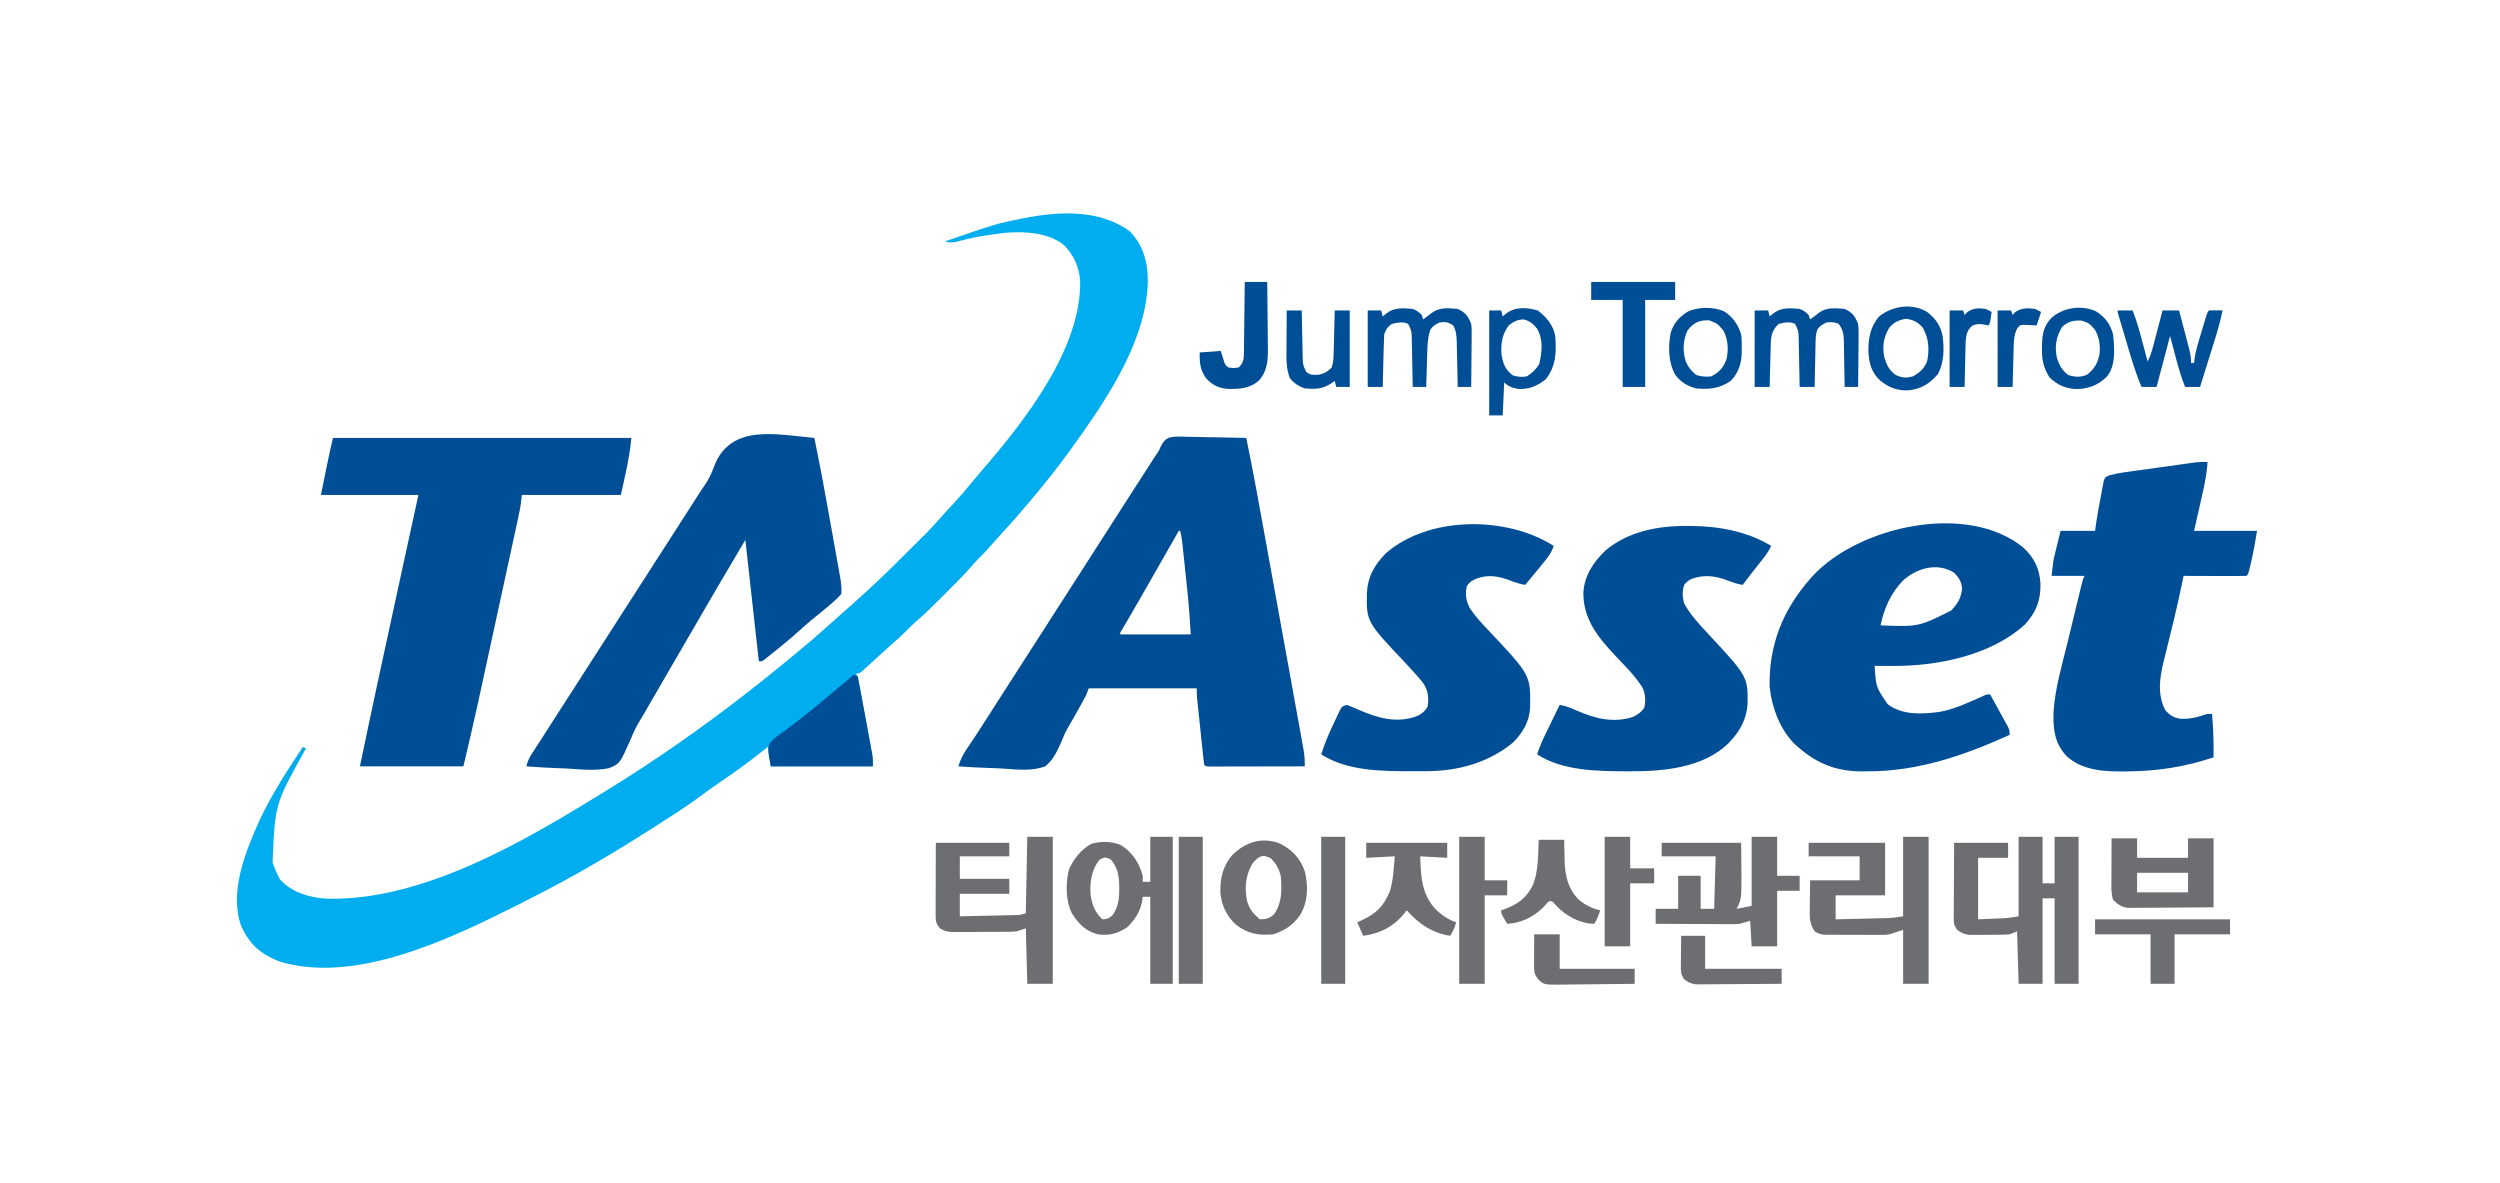 <?xml version="1.0" encoding="UTF-8"?>
<svg version="1.1" xmlns="http://www.w3.org/2000/svg" width="1667" height="789">
<path d="M0 0 C9.278 9.719 12.116 21.068 11.977 34.211 C10.847 69.783 -10.59 104.346 -30.375 132.75 C-30.775 133.325 -31.176 133.9 -31.588 134.493 C-34.47 138.613 -37.408 142.691 -40.375 146.75 C-40.831 147.375 -41.287 148 -41.757 148.644 C-49.585 159.331 -57.846 169.615 -66.375 179.75 C-66.907 180.382 -67.438 181.014 -67.986 181.666 C-74.132 188.953 -80.434 196.071 -86.91 203.066 C-89.023 205.367 -91.086 207.697 -93.125 210.062 C-95.803 213.155 -98.634 216.033 -101.553 218.896 C-103.22 220.593 -104.753 222.335 -106.285 224.152 C-111.122 229.713 -116.354 234.878 -121.572 240.077 C-123.309 241.809 -125.04 243.546 -126.771 245.283 C-131.978 250.493 -137.195 255.614 -142.803 260.396 C-144.764 262.085 -146.578 263.889 -148.375 265.75 C-151.5 268.917 -154.737 271.869 -158.109 274.77 C-160.908 277.216 -163.642 279.731 -166.375 282.25 C-173.812 289.08 -173.812 289.08 -177 291.938 C-177.611 292.488 -178.222 293.038 -178.852 293.605 C-180.375 294.75 -180.375 294.75 -182.375 294.75 C-182.207 295.427 -182.039 296.105 -181.866 296.803 C-179.448 306.886 -177.577 317.055 -175.731 327.255 C-175.183 330.273 -174.628 333.289 -174.072 336.305 C-173.721 338.234 -173.37 340.164 -173.02 342.094 C-172.854 342.99 -172.688 343.885 -172.518 344.808 C-172.367 345.647 -172.217 346.486 -172.062 347.35 C-171.929 348.081 -171.796 348.812 -171.659 349.566 C-171.375 351.75 -171.375 351.75 -171.375 356.75 C-193.815 356.75 -216.255 356.75 -239.375 356.75 C-240.035 352.46 -240.695 348.17 -241.375 343.75 C-242.454 344.61 -243.533 345.47 -244.645 346.355 C-253.382 353.264 -262.243 359.848 -271.485 366.068 C-276.292 369.307 -280.989 372.645 -285.625 376.125 C-295.529 383.507 -305.976 390.095 -316.375 396.75 C-317.248 397.309 -318.122 397.869 -319.021 398.445 C-329.369 405.057 -339.789 411.527 -350.375 417.75 C-351.27 418.279 -352.165 418.809 -353.086 419.354 C-370.209 429.462 -387.608 438.835 -405.375 447.75 C-406.506 448.32 -407.636 448.89 -408.801 449.477 C-453.24 471.768 -516.771 502.447 -567.375 486.75 C-579.8 481.745 -586.68 475.667 -592.418 463.547 C-600.803 441.029 -589.764 413.834 -580.59 393.339 C-572.519 375.869 -561.997 359.748 -551.375 343.75 C-550.715 344.08 -550.055 344.41 -549.375 344.75 C-549.762 345.463 -550.15 346.176 -550.549 346.911 C-570.033 381.96 -570.033 381.96 -571.617 421.012 C-570.686 423.698 -569.633 426.203 -568.375 428.75 C-567.571 430.39 -567.571 430.39 -566.75 432.062 C-559.013 440.818 -547.006 444.256 -535.695 444.988 C-471.208 446.721 -403.506 406.445 -350.375 373.75 C-349.531 373.231 -348.688 372.712 -347.818 372.177 C-315.869 352.427 -284.984 330.858 -255.375 307.75 C-254.519 307.083 -254.519 307.083 -253.646 306.403 C-246.699 300.989 -239.807 295.518 -233.008 289.918 C-231.258 288.477 -229.503 287.042 -227.742 285.613 C-217.461 277.266 -207.41 268.66 -197.602 259.762 C-195.544 257.903 -193.467 256.071 -191.375 254.25 C-186.661 250.135 -181.999 245.967 -177.375 241.75 C-176.877 241.299 -176.379 240.847 -175.866 240.382 C-165.376 230.839 -155.346 220.829 -145.312 210.812 C-144.286 209.79 -144.286 209.79 -143.239 208.747 C-133.736 199.326 -133.736 199.326 -124.775 189.395 C-122.444 186.656 -119.96 184.06 -117.5 181.438 C-113.013 176.614 -108.752 171.668 -104.629 166.527 C-102.661 164.103 -100.643 161.733 -98.597 159.374 C-70.386 126.679 -32.126 78.321 -33.129 32.664 C-33.897 23.572 -37.492 15.774 -43.863 9.219 C-54.219 0.79 -70.211 -0.102 -82.974 0.968 C-85.635 1.274 -88.285 1.624 -90.938 2 C-91.885 2.13 -92.832 2.26 -93.808 2.394 C-100.68 3.384 -107.394 4.753 -114.096 6.567 C-117.623 7.494 -119.898 7.802 -123.375 6.75 C-89.046 -5.066 -89.046 -5.066 -73.375 -8.25 C-72.586 -8.411 -71.797 -8.572 -70.983 -8.737 C-47.369 -13.342 -20.368 -14.88 0 0 Z " fill="#00ADEE" transform="translate(753.375,154.25)"/>
<path d="M0 0 C1.134 0.041 2.267 0.083 3.435 0.125 C4.604 0.136 5.773 0.148 6.978 0.159 C10.709 0.204 14.436 0.305 18.165 0.406 C20.696 0.447 23.226 0.483 25.757 0.516 C31.957 0.597 38.154 0.747 44.353 0.906 C48.852 22.604 52.779 44.403 56.725 66.206 C57.284 69.289 57.842 72.372 58.401 75.455 C60.355 86.231 62.307 97.008 64.256 107.785 C66.069 117.806 67.887 127.826 69.708 137.845 C71.279 146.49 72.846 155.135 74.409 163.78 C75.34 168.927 76.272 174.074 77.209 179.219 C78.086 184.039 78.958 188.86 79.827 193.682 C80.146 195.448 80.467 197.215 80.789 198.981 C81.23 201.392 81.663 203.804 82.096 206.216 C82.225 206.913 82.353 207.61 82.486 208.328 C83.178 212.235 83.477 215.94 83.353 219.906 C74.765 219.929 66.177 219.947 57.589 219.958 C53.601 219.963 49.614 219.971 45.627 219.982 C41.782 219.993 37.937 219.999 34.092 220.001 C32.622 220.003 31.152 220.007 29.681 220.012 C27.629 220.019 25.577 220.02 23.525 220.02 C22.355 220.022 21.184 220.024 19.979 220.027 C17.353 219.906 17.353 219.906 16.353 218.906 C16.114 217.459 15.934 216.001 15.78 214.542 C15.68 213.614 15.58 212.686 15.477 211.73 C15.321 210.214 15.321 210.214 15.161 208.668 C15.052 207.636 14.942 206.603 14.829 205.54 C14.598 203.35 14.369 201.16 14.141 198.97 C13.793 195.618 13.438 192.267 13.081 188.916 C12.858 186.792 12.634 184.667 12.411 182.543 C12.252 181.037 12.252 181.037 12.09 179.5 C11.993 178.562 11.896 177.625 11.796 176.659 C11.71 175.836 11.624 175.013 11.536 174.165 C11.367 172.085 11.353 169.993 11.353 167.906 C-12.407 167.906 -36.167 167.906 -60.647 167.906 C-61.307 169.556 -61.967 171.206 -62.647 172.906 C-63.553 174.649 -64.489 176.376 -65.448 178.09 C-66.014 179.103 -66.581 180.115 -67.165 181.158 C-68.053 182.735 -68.053 182.735 -68.96 184.344 C-69.509 185.329 -70.059 186.315 -70.626 187.33 C-71.853 189.517 -73.118 191.684 -74.411 193.833 C-76.248 196.993 -77.613 200.224 -78.979 203.612 C-81.679 209.773 -84.372 215.557 -89.647 219.906 C-98.463 223.196 -108.208 222.098 -117.426 221.417 C-120.836 221.19 -124.25 221.091 -127.665 220.981 C-134.335 220.739 -140.989 220.373 -147.647 219.906 C-146.162 215.179 -144.224 211.446 -141.397 207.406 C-137.039 201.027 -132.842 194.56 -128.71 188.031 C-124.591 181.534 -120.462 175.046 -116.272 168.594 C-111.7 161.551 -107.17 154.481 -102.647 147.406 C-98.165 140.395 -93.677 133.388 -89.147 126.406 C-81.927 115.274 -74.794 104.086 -67.647 92.906 C-51.936 68.329 -51.936 68.329 -44.869 57.436 C-40.071 50.032 -35.325 42.596 -30.574 35.162 C-26.134 28.22 -21.677 21.291 -17.184 14.383 C-16.588 13.464 -16.588 13.464 -15.979 12.527 C-15.609 11.978 -15.238 11.428 -14.856 10.862 C-13.601 8.938 -13.601 8.938 -12.75 6.83 C-9.787 0.565 -6.687 -0.004 0 0 Z M-0.647 62.906 C-1.048 63.608 -1.449 64.31 -1.862 65.032 C-2.43 66.027 -2.999 67.022 -3.585 68.047 C-4.545 69.727 -4.545 69.727 -5.524 71.442 C-6.954 73.944 -8.385 76.447 -9.815 78.949 C-13.195 84.863 -16.574 90.777 -19.95 96.692 C-21.364 99.17 -22.778 101.648 -24.193 104.125 C-25.18 105.854 -26.167 107.584 -27.153 109.314 C-30.848 115.784 -34.584 122.228 -38.377 128.641 C-39.729 130.619 -39.729 130.619 -39.647 131.906 C-24.137 131.906 -8.627 131.906 7.353 131.906 C6.769 122.563 6.184 113.313 5.197 104.02 C5.089 102.989 4.982 101.958 4.872 100.896 C4.648 98.752 4.423 96.609 4.196 94.466 C3.849 91.187 3.509 87.907 3.169 84.627 C2.95 82.529 2.73 80.43 2.509 78.332 C2.408 77.358 2.307 76.384 2.203 75.381 C2.058 74.017 2.058 74.017 1.909 72.626 C1.826 71.833 1.742 71.04 1.656 70.222 C1.333 67.755 0.866 65.341 0.353 62.906 C0.023 62.906 -0.307 62.906 -0.647 62.906 Z " fill="#004E96" transform="translate(786.647,291.094)"/>
<path d="M0 0 C65.67 0 131.34 0 199 0 C197.834 12.827 194.794 25.427 192 38 C170.22 38 148.44 38 126 38 C125.67 40.64 125.34 43.28 125 46 C124.612 48.069 124.196 50.132 123.75 52.189 C123.498 53.36 123.246 54.531 122.986 55.737 C122.573 57.629 122.573 57.629 122.152 59.559 C121.857 60.92 121.563 62.282 121.269 63.643 C120.472 67.329 119.671 71.014 118.869 74.699 C118.023 78.591 117.18 82.484 116.337 86.376 C114.915 92.935 113.491 99.494 112.064 106.052 C110.434 113.551 108.807 121.051 107.183 128.552 C105.605 135.836 104.024 143.12 102.443 150.403 C101.778 153.465 101.114 156.527 100.451 159.59 C99.66 163.239 98.867 166.889 98.072 170.538 C97.655 172.452 97.241 174.367 96.827 176.281 C93.711 190.561 90.322 204.762 87 219 C64.23 219 41.46 219 18 219 C25.441 183.096 33.203 147.266 41.01 111.44 C43.09 101.89 45.168 92.34 47.247 82.789 C50.496 67.859 53.748 52.93 57 38 C35.55 38 14.1 38 -8 38 C-5.461 25.307 -2.911 12.613 0 0 Z " fill="#004E96" transform="translate(222,292)"/>
<path d="M0 0 C7.395 6.794 11.002 14.155 11.573 24.159 C11.83 35.035 8.799 43.224 1.312 51.312 C-21.587 72.225 -57.478 79.298 -87.562 79.062 C-88.667 79.058 -89.771 79.053 -90.908 79.049 C-93.606 79.037 -96.303 79.021 -99 79 C-98.104 93.156 -98.104 93.156 -90.328 104.512 C-80.642 111.991 -67.5 111.213 -55.866 109.728 C-45.342 107.827 -35.426 103.021 -25.733 98.671 C-24 98 -24 98 -22 98 C-19.823 101.932 -17.66 105.871 -15.5 109.812 C-14.88 110.932 -14.26 112.052 -13.621 113.205 C-13.035 114.278 -12.448 115.351 -11.844 116.457 C-11.299 117.447 -10.754 118.437 -10.193 119.456 C-9 122 -9 122 -9 125 C-39.172 138.692 -70.107 149.402 -103.625 149.312 C-105.454 149.337 -105.454 149.337 -107.32 149.361 C-123.694 149.37 -136.614 144.647 -149 134 C-149.606 133.501 -150.212 133.002 -150.836 132.488 C-161.716 122.716 -167.49 107.213 -169 93 C-169.631 65.4 -160.262 41.704 -142 21 C-141.192 20.066 -141.192 20.066 -140.367 19.113 C-109.33 -14.342 -37.153 -30.222 0 0 Z M-80 22 C-88.105 30.406 -92.788 40.662 -95 52 C-69.802 52.981 -69.802 52.981 -47.906 42.074 C-43.682 37.477 -41.251 33.807 -40.688 27.5 C-41.125 22.599 -42.746 20.33 -46.062 16.812 C-57.258 9.905 -70.586 13.712 -80 22 Z " fill="#004E96" transform="translate(1349,365)"/>
<path d="M0 0 C3.968 19.191 7.498 38.453 10.931 57.745 C11.674 61.914 12.423 66.081 13.174 70.248 C13.758 73.497 14.338 76.746 14.916 79.995 C15.191 81.534 15.467 83.072 15.745 84.61 C16.13 86.744 16.509 88.879 16.886 91.014 C17.21 92.827 17.21 92.827 17.54 94.675 C17.982 97.873 18.247 100.781 18 104 C16.259 106.082 14.743 107.607 12.688 109.312 C11.874 110.022 11.874 110.022 11.043 110.746 C6.662 114.536 2.16 118.187 -2.352 121.82 C-4.973 123.978 -7.492 126.213 -10 128.5 C-15.173 133.205 -20.543 137.63 -26 142 C-26.866 142.7 -27.733 143.4 -28.625 144.121 C-29.429 144.762 -30.234 145.402 -31.062 146.062 C-31.775 146.631 -32.488 147.199 -33.223 147.785 C-35 149 -35 149 -37 149 C-39.97 122.27 -42.94 95.54 -46 68 C-59.253 90.364 -72.42 112.765 -85.395 135.289 C-90.144 143.53 -94.931 151.749 -99.73 159.961 C-104.568 168.245 -109.367 176.551 -114.148 184.867 C-115.33 186.92 -116.543 188.955 -117.781 190.975 C-119.693 194.237 -121.099 197.608 -122.536 201.104 C-129.708 217.273 -129.708 217.273 -137.109 220.251 C-145.328 221.866 -153.547 221.319 -161.848 220.648 C-165.25 220.4 -168.657 220.292 -172.066 220.172 C-178.722 219.909 -185.359 219.509 -192 219 C-191.257 215.756 -190.217 213.483 -188.402 210.676 C-187.856 209.825 -187.31 208.973 -186.747 208.096 C-185.851 206.718 -185.851 206.718 -184.938 205.312 C-184.318 204.349 -183.698 203.386 -183.059 202.394 C-181.731 200.329 -180.4 198.266 -179.067 196.204 C-176.316 191.939 -173.585 187.661 -170.854 183.384 C-165.338 174.747 -159.799 166.127 -154.222 157.53 C-150.122 151.203 -146.061 144.852 -142 138.5 C-137.096 130.829 -132.178 123.169 -127.223 115.531 C-123.122 109.204 -119.061 102.852 -115 96.5 C-110.096 88.829 -105.178 81.169 -100.223 73.531 C-96.122 67.204 -92.061 60.852 -88 54.5 C-80.29 42.439 -80.29 42.439 -77.094 37.5 C-76.663 36.828 -76.232 36.157 -75.788 35.465 C-74.926 34.15 -74.04 32.851 -73.13 31.569 C-70.184 27.319 -68.336 23.296 -66.633 18.402 C-55.353 -9.595 -25.403 -2.244 0 0 Z " fill="#004E96" transform="translate(543,292)"/>
<path d="M0 0 C-0.627 9.775 -2.887 19.103 -5.062 28.625 C-6.362 34.359 -7.661 40.093 -9 46 C4.86 46 18.72 46 33 46 C31.806 53.164 30.627 60.154 28.938 67.188 C28.764 67.936 28.591 68.684 28.412 69.455 C27.128 74.872 27.128 74.872 26 76 C22.897 76.089 19.817 76.115 16.715 76.098 C15.784 76.096 14.853 76.095 13.894 76.093 C10.909 76.088 7.923 76.075 4.938 76.062 C2.919 76.057 0.9 76.053 -1.119 76.049 C-6.079 76.038 -11.04 76.021 -16 76 C-16.334 77.648 -16.334 77.648 -16.675 79.33 C-18.545 88.438 -20.558 97.498 -22.762 106.531 C-23.119 107.999 -23.119 107.999 -23.484 109.496 C-24.465 113.519 -25.45 117.541 -26.445 121.561 C-27.182 124.549 -27.91 127.54 -28.637 130.531 C-28.86 131.421 -29.083 132.311 -29.312 133.228 C-31.968 144.235 -33.56 155.008 -28.25 165.438 C-25.125 168.997 -22.506 170.688 -17.742 171.281 C-12.139 171.492 -7.409 170.487 -2.129 168.656 C0 168 0 168 3 168 C3.838 177.709 4.123 187.261 4 197 C-15.404 203.44 -33.575 206.243 -54 206.375 C-55.048 206.387 -55.048 206.387 -56.116 206.399 C-69.493 206.516 -83.656 205.594 -94 196.18 C-102.196 187.472 -103.029 177.917 -102.695 166.463 C-101.618 150.74 -97.018 135.235 -93.251 119.989 C-92.094 115.279 -90.97 110.562 -89.842 105.846 C-88.196 98.993 -86.542 92.141 -84.858 85.298 C-84.684 84.584 -84.51 83.869 -84.33 83.134 C-83.116 78.233 -83.116 78.233 -82 76 C-89.26 76 -96.52 76 -104 76 C-102.875 65.875 -102.875 65.875 -101.809 61.527 C-101.508 60.282 -101.508 60.282 -101.201 59.011 C-100.949 57.997 -100.697 56.983 -100.438 55.938 C-99.633 52.658 -98.829 49.379 -98 46 C-90.41 46 -82.82 46 -75 46 C-74.773 44.329 -74.546 42.659 -74.312 40.938 C-73.892 38.288 -73.456 35.644 -73 33 C-72.758 31.594 -72.758 31.594 -72.511 30.159 C-71.956 27.037 -71.358 23.925 -70.75 20.812 C-70.57 19.784 -70.39 18.756 -70.204 17.697 C-70.008 16.731 -69.812 15.765 -69.609 14.77 C-69.444 13.899 -69.279 13.029 -69.108 12.132 C-68 10 -68 10 -65.295 8.927 C-62.232 8.065 -59.314 7.479 -56.166 7.039 C-54.479 6.799 -54.479 6.799 -52.758 6.554 C-51.558 6.389 -50.358 6.224 -49.121 6.055 C-47.254 5.793 -47.254 5.793 -45.349 5.525 C-42.723 5.158 -40.096 4.793 -37.469 4.431 C-34.11 3.969 -30.753 3.499 -27.395 3.026 C-24.179 2.573 -20.963 2.127 -17.746 1.68 C-16.544 1.511 -15.342 1.342 -14.103 1.168 C-12.982 1.015 -11.86 0.861 -10.705 0.703 C-9.721 0.567 -8.738 0.43 -7.725 0.29 C-5.125 0.013 -2.612 -0.054 0 0 Z " fill="#004E96" transform="translate(1472,308)"/>
<path d="M0 0 C-1.56 4.988 -4.544 8.473 -7.812 12.438 C-8.595 13.401 -8.595 13.401 -9.393 14.385 C-12.563 18.283 -15.777 22.145 -19 26 C-22.615 25.377 -25.788 24.366 -29.188 23 C-37.151 20.082 -44.029 18.849 -52.082 22.07 C-54.913 23.442 -56.373 24.241 -58 27 C-59.141 32.501 -58.41 36.983 -55.688 41.875 C-52.302 46.965 -48.194 51.363 -44.004 55.793 C-15.342 86.149 -15.342 86.149 -15.727 107.691 C-16.132 116.953 -20.524 124.513 -27 131 C-42.959 144.325 -63.265 150.069 -83.883 150.203 C-84.976 150.214 -84.976 150.214 -86.09 150.224 C-88.435 150.242 -90.78 150.248 -93.125 150.25 C-93.927 150.251 -94.729 150.251 -95.556 150.252 C-115.099 150.226 -138.019 150.042 -155 139 C-152.745 131.688 -149.797 124.899 -146.5 118 C-146.014 116.952 -145.528 115.904 -145.027 114.824 C-144.318 113.333 -144.318 113.333 -143.594 111.812 C-143.168 110.911 -142.742 110.01 -142.303 109.082 C-141 107 -141 107 -138 106 C-135.31 107.005 -132.739 108.076 -130.125 109.25 C-117.536 114.662 -105.697 118.283 -92.273 113.926 C-88.606 112.432 -85.788 110.577 -84 107 C-83.193 100.797 -83.675 96.166 -87.336 91.043 C-91.171 86.335 -95.268 81.892 -99.437 77.479 C-124.892 50.529 -124.892 50.529 -124.52 31.153 C-123.975 20.389 -119.475 12.676 -112 5 C-83.377 -20.056 -31.571 -20.106 0 0 Z " fill="#004E96" transform="translate(1036,364)"/>
<path d="M0 0 C1.235 0.006 2.47 0.011 3.742 0.017 C22.003 0.259 40.578 3.714 56.375 13.312 C54.968 16.358 53.295 18.866 51.223 21.5 C50.305 22.672 50.305 22.672 49.369 23.867 C48.732 24.674 48.094 25.481 47.438 26.312 C46.178 27.916 44.919 29.521 43.66 31.125 C43.102 31.833 42.544 32.54 41.969 33.27 C40.412 35.265 38.887 37.282 37.375 39.312 C33.774 38.693 30.63 37.685 27.25 36.312 C18.942 33.264 11.674 32.293 3.25 35.328 C1.136 36.438 -0.146 37.434 -1.625 39.312 C-2.969 43.702 -2.867 47.501 -1.562 51.875 C2.591 59.245 8.026 65.173 13.77 71.318 C40.899 100.442 40.899 100.442 40.648 119.242 C39.795 128.826 35.866 136.362 29.375 143.312 C28.898 143.842 28.421 144.372 27.93 144.918 C11.153 161.299 -15.534 163.727 -37.625 163.625 C-38.848 163.622 -38.848 163.622 -40.096 163.619 C-59.31 163.547 -82.987 163.319 -99.625 152.312 C-98.264 147.953 -96.581 143.927 -94.586 139.82 C-94.3 139.23 -94.015 138.639 -93.72 138.03 C-92.817 136.164 -91.909 134.301 -91 132.438 C-90.382 131.164 -89.765 129.891 -89.148 128.617 C-87.644 125.514 -86.136 122.413 -84.625 119.312 C-80.426 120.074 -77.01 121.397 -73.125 123.188 C-61.006 128.567 -48.558 131.544 -35.625 127.312 C-32.298 125.558 -30.251 124.265 -28.188 121.125 C-27.199 116.182 -27.363 111.669 -29.782 107.152 C-33.388 101.822 -37.323 97.163 -41.812 92.562 C-43.141 91.166 -44.468 89.767 -45.793 88.367 C-46.442 87.682 -47.091 86.998 -47.759 86.292 C-59.285 74.063 -69.073 61.857 -68.836 44.215 C-68.01 32.852 -62.031 23.922 -53.934 16.223 C-38.756 3.665 -19.19 -0.092 0 0 Z " fill="#004E96" transform="translate(1124.625,350.688)"/>
<path d="M0 0 C5.28 0 10.56 0 16 0 C16 10.23 16 20.46 16 31 C18.64 31 21.28 31 24 31 C24 20.77 24 10.54 24 0 C29.28 0 34.56 0 40 0 C40 32.34 40 64.68 40 98 C34.72 98 29.44 98 24 98 C24 79.19 24 60.38 24 41 C21.36 41 18.72 41 16 41 C16 59.81 16 78.62 16 98 C10.72 98 5.44 98 0 98 C-0.495 80.675 -0.495 80.675 -1 63 C-3.475 63.99 -3.475 63.99 -6 65 C-10.304 65.365 -14.601 65.329 -18.92 65.316 C-20.994 65.313 -23.067 65.336 -25.141 65.361 C-26.455 65.362 -27.77 65.363 -29.125 65.363 C-30.324 65.366 -31.523 65.369 -32.758 65.372 C-36.321 64.963 -38.16 64.153 -41 62 C-43.244 58.634 -43.245 57.544 -43.227 53.611 C-43.227 52.51 -43.227 51.409 -43.227 50.274 C-43.216 49.087 -43.206 47.899 -43.195 46.676 C-43.191 44.851 -43.191 44.851 -43.187 42.989 C-43.176 39.097 -43.15 35.205 -43.125 31.312 C-43.115 28.676 -43.106 26.04 -43.098 23.404 C-43.077 16.936 -43.038 10.468 -43 4 C-31.12 4 -19.24 4 -7 4 C-7 7.3 -7 10.6 -7 14 C-13.6 14 -20.2 14 -27 14 C-27 27.53 -27 41.06 -27 55 C-23.659 54.856 -20.317 54.711 -16.875 54.562 C-15.833 54.519 -14.792 54.476 -13.718 54.432 C-12.881 54.394 -12.043 54.356 -11.18 54.316 C-9.907 54.261 -9.907 54.261 -8.609 54.205 C-5.72 53.978 -2.858 53.476 0 53 C0 35.51 0 18.02 0 0 Z " fill="#6D6E71" transform="translate(1346,558)"/>
<path d="M0 0 C5.61 0 11.22 0 17 0 C17 32.34 17 64.68 17 98 C11.39 98 5.78 98 0 98 C0 86.12 0 74.24 0 62 C-2.97 62.99 -5.94 63.98 -9 65 C-11.802 65.374 -11.802 65.374 -14.181 65.372 C-15.542 65.382 -15.542 65.382 -16.93 65.391 C-18.351 65.377 -18.351 65.377 -19.801 65.363 C-21.299 65.364 -21.299 65.364 -22.827 65.365 C-24.922 65.362 -27.018 65.353 -29.113 65.336 C-32.321 65.312 -35.528 65.316 -38.736 65.322 C-40.779 65.317 -42.821 65.31 -44.863 65.301 C-45.821 65.302 -46.778 65.303 -47.764 65.304 C-48.656 65.294 -49.547 65.284 -50.466 65.275 C-51.247 65.27 -52.028 65.265 -52.833 65.261 C-55.314 64.962 -56.891 64.331 -59 63 C-61.765 58.679 -62.363 55.367 -62.293 50.289 C-62.285 49.167 -62.278 48.045 -62.27 46.889 C-62.243 45.482 -62.216 44.075 -62.188 42.625 C-62.126 38.129 -62.064 33.633 -62 29 C-51.11 29 -40.22 29 -29 29 C-29 23.72 -29 18.44 -29 13 C-40.22 13 -51.44 13 -63 13 C-63 10.03 -63 7.06 -63 4 C-46.17 4 -29.34 4 -12 4 C-12 15.55 -12 27.1 -12 39 C-22.89 39 -33.78 39 -45 39 C-45 44.28 -45 49.56 -45 55 C-39.716 54.881 -34.433 54.757 -29.149 54.628 C-27.354 54.585 -25.559 54.543 -23.763 54.503 C-21.174 54.445 -18.585 54.381 -15.996 54.316 C-15.201 54.3 -14.406 54.283 -13.587 54.266 C-12.827 54.246 -12.066 54.226 -11.283 54.205 C-10.623 54.19 -9.964 54.174 -9.284 54.158 C-6.173 53.943 -3.087 53.441 0 53 C0 35.51 0 18.02 0 0 Z " fill="#6D6E71" transform="translate(1269,558)"/>
<path d="M0 0 C5.61 0 11.22 0 17 0 C17 32.34 17 64.68 17 98 C11.39 98 5.78 98 0 98 C-0.33 85.79 -0.66 73.58 -1 61 C-2.98 61.66 -4.96 62.32 -7 63 C-9.51 63.267 -9.51 63.267 -12.008 63.291 C-12.952 63.303 -13.897 63.316 -14.87 63.329 C-16.375 63.333 -16.375 63.333 -17.91 63.336 C-19.478 63.346 -19.478 63.346 -21.077 63.356 C-23.28 63.366 -25.483 63.371 -27.686 63.371 C-31.055 63.375 -34.422 63.411 -37.791 63.449 C-39.935 63.455 -42.079 63.459 -44.223 63.461 C-45.228 63.475 -46.233 63.49 -47.269 63.504 C-51.699 63.476 -54.268 63.448 -58.111 61.096 C-60.997 57.893 -61.124 56.131 -61.114 51.908 C-61.113 50.847 -61.113 49.786 -61.113 48.693 C-61.108 47.544 -61.103 46.395 -61.098 45.211 C-61.096 44.037 -61.095 42.864 -61.093 41.655 C-61.088 37.895 -61.075 34.135 -61.062 30.375 C-61.057 27.831 -61.053 25.286 -61.049 22.742 C-61.039 16.495 -61.019 10.247 -61 4 C-44.83 4 -28.66 4 -12 4 C-12 6.97 -12 9.94 -12 13 C-22.89 13 -33.78 13 -45 13 C-45 17.95 -45 22.9 -45 28 C-34.11 28 -23.22 28 -12 28 C-12 31.3 -12 34.6 -12 38 C-22.89 38 -33.78 38 -45 38 C-45 42.95 -45 47.9 -45 53 C-39.376 52.882 -33.753 52.757 -28.13 52.628 C-26.217 52.584 -24.304 52.543 -22.392 52.503 C-19.641 52.445 -16.891 52.381 -14.141 52.316 C-13.286 52.3 -12.432 52.283 -11.552 52.266 C-10.751 52.246 -9.951 52.226 -9.126 52.205 C-8.424 52.19 -7.723 52.174 -7 52.158 C-4.639 52.027 -4.639 52.027 -1 51 C-0.67 34.17 -0.34 17.34 0 0 Z " fill="#6D6E71" transform="translate(685,558)"/>
<path d="M0 0 C5.61 0 11.22 0 17 0 C17 8.58 17 17.16 17 26 C21.95 26 26.9 26 32 26 C32 29.3 32 32.6 32 36 C27.05 36 22.1 36 17 36 C17 48.21 17 60.42 17 73 C11.39 73 5.78 73 0 73 C-0.33 67.39 -0.66 61.78 -1 56 C-3.31 56.66 -5.62 57.32 -8 58 C-10.968 58.241 -10.968 58.241 -13.935 58.227 C-15.056 58.227 -16.177 58.227 -17.331 58.227 C-18.52 58.216 -19.709 58.206 -20.934 58.195 C-22.167 58.192 -23.4 58.19 -24.67 58.187 C-28.593 58.176 -32.515 58.15 -36.438 58.125 C-39.104 58.114 -41.77 58.106 -44.436 58.098 C-50.957 58.076 -57.479 58.042 -64 58 C-64 54.7 -64 51.4 -64 48 C-59.05 48 -54.1 48 -49 48 C-49 40.74 -49 33.48 -49 26 C-44.05 26 -39.1 26 -34 26 C-34 33.26 -34 40.52 -34 48 C-31.03 48 -28.06 48 -25 48 C-24.67 36.45 -24.34 24.9 -24 13 C-35.88 13 -47.76 13 -60 13 C-60 10.03 -60 7.06 -60 4 C-42.51 4 -25.02 4 -7 4 C-6.959 8.703 -6.918 13.405 -6.875 18.25 C-6.857 19.707 -6.839 21.164 -6.82 22.665 C-6.741 41.481 -6.741 41.481 -10 48 C-6.7 47.34 -3.4 46.68 0 46 C0 30.82 0 15.64 0 0 Z " fill="#6D6E71" transform="translate(1168,558)"/>
<path d="M0 0 C4.95 0 9.9 0 15 0 C15 32.34 15 64.68 15 98 C10.05 98 5.1 98 0 98 C0 78.86 0 59.72 0 40 C-1.65 40 -3.3 40 -5 40 C-5.206 41.299 -5.412 42.599 -5.625 43.938 C-7.102 50.577 -10.605 55.667 -15.438 60.375 C-21.975 64.521 -27.27 66.03 -35 65 C-43.197 62.874 -47.932 57.901 -52.32 50.891 C-56.508 42.399 -56.43 31.238 -54.34 22.121 C-51.561 15.205 -45.879 8.03 -39.145 4.625 C-32.917 2.81 -25.605 2.889 -19.625 5.5 C-11.924 10.146 -7.344 17.441 -5 26 C-5 27.32 -5 28.64 -5 30 C-3.35 30 -1.7 30 0 30 C0 20.1 0 10.2 0 0 Z M-34.062 15.5 C-39.254 22.199 -40.47 30.601 -39.75 38.871 C-38.707 45.733 -36.944 50.056 -32 55 C-28.543 54.909 -27.274 54.274 -24.812 51.812 C-21.223 46.243 -20.639 41.072 -20.688 34.625 C-20.692 33.871 -20.696 33.118 -20.7 32.341 C-20.836 25.69 -21.745 20.91 -25.938 15.5 C-28.943 13.314 -31.057 13.314 -34.062 15.5 Z " fill="#6D6E71" transform="translate(767,558)"/>
<path d="M0 0 C0.99 0.33 1.98 0.66 3 1 C4.43 8.74 5.854 16.482 7.272 24.224 C7.755 26.858 8.241 29.491 8.728 32.124 C9.427 35.909 10.12 39.695 10.812 43.48 C11.031 44.658 11.25 45.835 11.475 47.048 C11.776 48.699 11.776 48.699 12.082 50.384 C12.26 51.35 12.437 52.315 12.62 53.311 C13 56 13 56 13 61 C-9.44 61 -31.88 61 -55 61 C-56.982 51.088 -56.982 51.088 -56 46 C-54.073 43.216 -51.634 41.484 -48.875 39.562 C-47.788 38.745 -47.788 38.745 -46.678 37.911 C-45.187 36.79 -43.686 35.683 -42.176 34.587 C-38.991 32.264 -35.904 29.821 -32.812 27.375 C-32.243 26.931 -31.674 26.486 -31.088 26.028 C-26.532 22.463 -22.105 18.761 -17.707 15.004 C-13.242 11.19 -8.708 7.472 -4.145 3.777 C-1.965 2.027 -1.965 2.027 0 0 Z " fill="#004E96" transform="translate(569,450)"/>
<path d="M0 0 C5.61 0 11.22 0 17 0 C17 4.29 17 8.58 17 13 C28.22 13 39.44 13 51 13 C51 8.71 51 4.42 51 0 C56.61 0 62.22 0 68 0 C68 15.18 68 30.36 68 46 C60.27 46.063 52.541 46.123 44.811 46.155 C41.211 46.171 37.612 46.192 34.012 46.226 C30.543 46.259 27.074 46.277 23.605 46.285 C21.642 46.293 19.678 46.316 17.714 46.34 C16.514 46.34 15.313 46.34 14.075 46.341 C13.021 46.347 11.966 46.354 10.879 46.361 C6.603 45.825 4.004 44.004 1 41 C-0.341 36.912 -0.126 32.772 -0.098 28.516 C-0.096 27.7 -0.095 26.884 -0.093 26.044 C-0.088 23.446 -0.075 20.848 -0.062 18.25 C-0.057 16.486 -0.053 14.721 -0.049 12.957 C-0.039 8.638 -0.019 4.319 0 0 Z M17 23 C17 27.29 17 31.58 17 36 C28.22 36 39.44 36 51 36 C51 31.71 51 27.42 51 23 C39.78 23 28.56 23 17 23 Z " fill="#6D6E71" transform="translate(1408,559)"/>
<path d="M0 0 C8.079 4.239 13.266 10.004 16.18 18.613 C18.493 28.308 18.254 38.629 13.062 47.312 C8.298 54.249 2.936 57.688 -4.938 60.312 C-14.924 61.293 -22.016 59.902 -29.969 53.738 C-36.022 48.236 -39.439 40.812 -40.176 32.684 C-40.414 23.251 -38.766 15.365 -32.688 7.938 C-24.037 -1.142 -12.046 -5.089 0 0 Z M-18.938 13.312 C-23.384 21.094 -24.116 29.112 -22.441 37.922 C-20.965 42.894 -18.98 45.908 -14.938 49.312 C-14.607 49.642 -14.277 49.972 -13.938 50.312 C-9.381 50.225 -7.466 49.817 -4.125 46.625 C1.06 38.774 0.79 30.359 0.062 21.312 C-1.138 16.492 -2.965 13.335 -6.375 9.75 C-12.223 6.469 -14.872 8.391 -18.938 13.312 Z " fill="#6D6E71" transform="translate(853.938,562.688)"/>
<path d="M0 0 C17.82 0 35.64 0 54 0 C54 3.3 54 6.6 54 10 C48.06 9.67 42.12 9.34 36 9 C36.424 22.252 36.891 34.785 46.785 44.809 C50.926 48.647 54.682 51.116 60 53 C58.941 56.403 57.991 59.014 56 62 C43.675 59.979 35.279 54.199 27 45 C26.634 45.496 26.268 45.993 25.891 46.504 C18.615 55.632 9.495 60.479 -2 62 C-3.32 59.03 -4.64 56.06 -6 53 C-5.203 52.648 -4.407 52.296 -3.586 51.934 C6.791 47.099 11.732 42.359 15.965 31.688 C18.051 24.256 18.397 16.68 19 9 C9.595 9.495 9.595 9.495 0 10 C0 6.7 0 3.4 0 0 Z " fill="#6D6E71" transform="translate(911,562)"/>
<path d="M0 0 C5.61 0 11.22 0 17 0 C17 9.57 17 19.14 17 29 C21.95 29 26.9 29 32 29 C32 32.3 32 35.6 32 39 C27.05 39 22.1 39 17 39 C17 58.47 17 77.94 17 98 C11.39 98 5.78 98 0 98 C0 65.66 0 33.32 0 0 Z " fill="#6D6E71" transform="translate(973,558)"/>
<path d="M0 0 C2.753 1.007 3.852 1.912 6 4 C6.495 5.485 6.495 5.485 7 7 C7.554 6.578 8.109 6.157 8.68 5.723 C9.404 5.175 10.129 4.627 10.875 4.062 C11.594 3.517 12.314 2.972 13.055 2.41 C18.099 -1.247 23.992 -0.519 30 0 C35.136 2.302 36.96 4.844 39 10 C39.392 13.265 39.35 16.489 39.293 19.773 C39.289 20.697 39.284 21.621 39.28 22.573 C39.263 25.507 39.226 28.441 39.188 31.375 C39.172 33.371 39.159 35.367 39.146 37.363 C39.114 42.242 39.062 47.121 39 52 C36.03 52 33.06 52 30 52 C29.985 50.905 29.971 49.811 29.956 48.683 C29.898 44.61 29.82 40.539 29.738 36.467 C29.704 34.706 29.676 32.946 29.654 31.185 C29.62 28.65 29.568 26.117 29.512 23.582 C29.505 22.799 29.499 22.015 29.492 21.208 C29.371 16.658 28.84 13.612 26 10 C23.18 8.59 21.13 8.755 18 9 C15.33 10.214 13.576 11.177 11.885 13.593 C10.596 17.099 10.642 20.574 10.586 24.266 C10.567 25.059 10.547 25.852 10.527 26.67 C10.468 29.196 10.421 31.723 10.375 34.25 C10.337 35.966 10.298 37.682 10.258 39.398 C10.162 43.599 10.078 47.799 10 52 C6.7 52 3.4 52 0 52 C-0.02 50.87 -0.04 49.74 -0.06 48.575 C-0.136 44.378 -0.225 40.181 -0.317 35.984 C-0.356 34.169 -0.391 32.353 -0.422 30.537 C-0.468 27.926 -0.526 25.314 -0.586 22.703 C-0.597 21.893 -0.609 21.082 -0.621 20.247 C-0.711 14.799 -0.711 14.799 -3 10 C-6.5 8.25 -10.302 9.026 -14 10 C-18.301 14.086 -19.096 17.721 -19.266 23.524 C-19.291 24.616 -19.291 24.616 -19.316 25.73 C-19.337 26.481 -19.358 27.231 -19.379 28.004 C-19.445 30.399 -19.504 32.793 -19.562 35.188 C-19.606 36.812 -19.649 38.436 -19.693 40.061 C-19.8 44.04 -19.902 48.02 -20 52 C-23.3 52 -26.6 52 -30 52 C-30 35.17 -30 18.34 -30 1 C-27.03 1 -24.06 1 -21 1 C-20.67 2.32 -20.34 3.64 -20 5 C-19.216 4.361 -18.433 3.721 -17.625 3.062 C-12.259 -1.154 -6.626 -0.595 0 0 Z " fill="#004E96" transform="translate(1200,206)"/>
<path d="M0 0 C2.753 1.007 3.852 1.912 6 4 C6.495 5.485 6.495 5.485 7 7 C7.554 6.578 8.109 6.157 8.68 5.723 C9.404 5.175 10.129 4.627 10.875 4.062 C11.594 3.517 12.314 2.972 13.055 2.41 C18.099 -1.247 23.992 -0.519 30 0 C35.136 2.302 36.96 4.844 39 10 C39.392 13.265 39.35 16.489 39.293 19.773 C39.289 20.697 39.284 21.621 39.28 22.573 C39.263 25.507 39.226 28.441 39.188 31.375 C39.172 33.371 39.159 35.367 39.146 37.363 C39.114 42.242 39.062 47.121 39 52 C36.03 52 33.06 52 30 52 C29.97 50.403 29.97 50.403 29.94 48.775 C29.864 44.814 29.775 40.854 29.683 36.894 C29.644 35.182 29.61 33.47 29.578 31.758 C29.532 29.293 29.474 26.828 29.414 24.363 C29.403 23.602 29.391 22.84 29.379 22.055 C29.267 17.977 28.991 14.603 27 11 C23.491 8.661 22.129 8.587 18 9 C15.195 10.275 13.503 11.27 11.75 13.812 C10.039 18.803 9.84 23.914 9.684 29.148 C9.663 29.806 9.642 30.463 9.621 31.141 C9.556 33.219 9.497 35.297 9.438 37.375 C9.394 38.793 9.351 40.211 9.307 41.629 C9.2 45.086 9.099 48.543 9 52 C6.03 52 3.06 52 0 52 C-0.02 50.87 -0.04 49.74 -0.06 48.575 C-0.136 44.378 -0.225 40.181 -0.317 35.984 C-0.356 34.169 -0.391 32.353 -0.422 30.537 C-0.468 27.926 -0.526 25.314 -0.586 22.703 C-0.597 21.893 -0.609 21.082 -0.621 20.247 C-0.711 14.799 -0.711 14.799 -3 10 C-6.486 8.257 -10.295 9.136 -14 10 C-16.995 12.246 -17.816 13.449 -19 17 C-19.153 19.656 -19.257 22.291 -19.316 24.949 C-19.337 25.722 -19.358 26.494 -19.379 27.29 C-19.445 29.756 -19.504 32.222 -19.562 34.688 C-19.606 36.36 -19.649 38.033 -19.693 39.705 C-19.8 43.803 -19.902 47.902 -20 52 C-23.3 52 -26.6 52 -30 52 C-30 35.17 -30 18.34 -30 1 C-27.03 1 -24.06 1 -21 1 C-20.67 2.32 -20.34 3.64 -20 5 C-19.216 4.361 -18.433 3.721 -17.625 3.062 C-12.259 -1.154 -6.626 -0.595 0 0 Z " fill="#004E96" transform="translate(942,206)"/>
<path d="M0 0 C3.3 0 6.6 0 10 0 C12.823 7.019 14.763 14.189 16.688 21.5 C17.008 22.704 17.328 23.908 17.658 25.148 C18.442 28.098 19.223 31.049 20 34 C21.968 30.493 22.926 26.926 23.945 23.047 C24.12 22.387 24.295 21.726 24.475 21.046 C25.029 18.949 25.577 16.849 26.125 14.75 C26.501 13.323 26.877 11.896 27.254 10.469 C28.174 6.98 29.088 3.491 30 0 C33.63 0 37.26 0 41 0 C42.146 4.34 43.285 8.682 44.418 13.025 C44.804 14.502 45.192 15.978 45.582 17.454 C46.143 19.577 46.697 21.703 47.25 23.828 C47.425 24.486 47.6 25.143 47.78 25.82 C48.612 29.042 49 31.635 49 35 C49.66 35 50.32 35 51 35 C51.128 33.98 51.255 32.96 51.387 31.91 C51.955 28.287 52.769 24.956 53.812 21.445 C54.166 20.254 54.519 19.063 54.883 17.836 C55.251 16.611 55.62 15.387 56 14.125 C56.369 12.877 56.737 11.629 57.117 10.344 C59.866 1.134 59.866 1.134 61 0 C64 -0.142 66.998 -0.042 70 0 C68.644 6.482 66.945 12.751 64.961 19.066 C64.675 19.986 64.39 20.905 64.095 21.853 C63.192 24.757 62.283 27.66 61.375 30.562 C60.757 32.545 60.14 34.527 59.523 36.51 C58.019 41.341 56.511 46.171 55 51 C51.7 51 48.4 51 45 51 C42.177 43.981 40.237 36.81 38.312 29.5 C37.219 25.375 36.126 21.25 35 17 C32.03 28.22 29.06 39.44 26 51 C22.7 51 19.4 51 16 51 C12.088 41.97 9.361 32.632 6.571 23.211 C5.742 20.412 4.907 17.615 4.07 14.818 C3.541 13.044 3.013 11.27 2.484 9.496 C2.234 8.658 1.985 7.819 1.727 6.955 C0 1.118 0 1.118 0 0 Z " fill="#004E96" transform="translate(1412,207)"/>
<path d="M0 0 C5.28 0 10.56 0 16 0 C16 32.34 16 64.68 16 98 C10.72 98 5.44 98 0 98 C0 65.66 0 33.32 0 0 Z " fill="#6D6E71" transform="translate(881,558)"/>
<path d="M0 0 C5.28 0 10.56 0 16 0 C16 32.34 16 64.68 16 98 C10.72 98 5.44 98 0 98 C0 65.66 0 33.32 0 0 Z " fill="#6D6E71" transform="translate(786,558)"/>
<path d="M0 0 C18.48 0 36.96 0 56 0 C56 3.96 56 7.92 56 12 C49.4 12 42.8 12 36 12 C36 31.14 36 50.28 36 70 C31.05 70 26.1 70 21 70 C21 50.86 21 31.72 21 12 C14.07 12 7.14 12 0 12 C0 8.04 0 4.08 0 0 Z " fill="#004E96" transform="translate(1061,188)"/>
<path d="M0 0 C4.95 0 9.9 0 15 0 C15.099 7.668 15.172 15.336 15.22 23.004 C15.24 25.61 15.267 28.216 15.302 30.823 C15.351 34.578 15.373 38.334 15.391 42.09 C15.411 43.246 15.432 44.403 15.453 45.595 C15.455 53.059 14.695 59.755 9.623 65.582 C3.4 71.213 -3.584 71.447 -11.582 71.312 C-17.684 70.755 -21.767 68.624 -25.875 64.125 C-29.795 58.36 -30.233 53.77 -30 47 C-25.38 46.67 -20.76 46.34 -16 46 C-15.284 48.279 -14.568 50.557 -13.852 52.836 C-13.101 55.165 -13.101 55.165 -11 57 C-7.542 57.5 -7.542 57.5 -4 57 C-1.042 54.051 -0.616 51.775 -0.568 47.681 C-0.548 46.62 -0.528 45.559 -0.508 44.466 C-0.501 43.327 -0.495 42.189 -0.488 41.016 C-0.47 39.845 -0.452 38.674 -0.434 37.468 C-0.38 33.729 -0.346 29.99 -0.312 26.25 C-0.279 23.715 -0.245 21.18 -0.209 18.645 C-0.124 12.43 -0.057 6.215 0 0 Z " fill="#004E96" transform="translate(830,188)"/>
<path d="M0 0 C5.76 4.355 10.22 9.672 11.562 16.938 C12.47 27.59 12.147 37.079 5.312 45.812 C-0.625 50.401 -5.483 52.578 -13.098 52.273 C-16.668 51.761 -19.856 50.519 -22.438 47.938 C-22.767 55.197 -23.098 62.458 -23.438 69.938 C-26.407 69.938 -29.378 69.938 -32.438 69.938 C-32.438 46.837 -32.438 23.738 -32.438 -0.062 C-29.797 -0.062 -27.157 -0.062 -24.438 -0.062 C-24.108 1.258 -23.777 2.578 -23.438 3.938 C-22.654 3.298 -21.87 2.659 -21.062 2 C-15.147 -2.648 -7.012 -2.167 0 0 Z M-19.438 9.938 C-23.804 15.711 -24.869 22.489 -24.184 29.555 C-23.201 35.522 -21.687 39.585 -16.625 43.25 C-13.269 44.305 -10.949 44.414 -7.438 43.938 C-3.889 41.798 -1.221 39.22 0.938 35.688 C2.736 27.776 3.787 19.413 -0.512 12.113 C-3.031 8.831 -5.45 6.987 -9.438 5.938 C-13.53 5.938 -16.321 7.417 -19.438 9.938 Z " fill="#004E96" transform="translate(1025.438,207.062)"/>
<path d="M0 0 C29.7 0 59.4 0 90 0 C90 3.3 90 6.6 90 10 C77.79 10 65.58 10 53 10 C53 20.89 53 31.78 53 43 C47.72 43 42.44 43 37 43 C37 32.11 37 21.22 37 10 C24.79 10 12.58 10 0 10 C0 6.7 0 3.4 0 0 Z " fill="#6D6E71" transform="translate(1397,613)"/>
<path d="M0 0 C5.61 0 11.22 0 17 0 C17 6.93 17 13.86 17 21 C22.28 21 27.56 21 33 21 C33 24.3 33 27.6 33 31 C27.72 31 22.44 31 17 31 C17 44.86 17 58.72 17 73 C11.39 73 5.78 73 0 73 C0 48.91 0 24.82 0 0 Z " fill="#6D6E71" transform="translate(1070,558)"/>
<path d="M0 0 C5.61 0 11.22 0 17 0 C17.026 1.616 17.052 3.233 17.078 4.898 C17.134 7.057 17.192 9.216 17.25 11.375 C17.264 12.436 17.278 13.497 17.293 14.59 C17.583 24.043 19.645 32.385 26.223 39.465 C30.505 43.164 35.461 45.822 41 47 C39.941 50.403 38.991 53.014 37 56 C27.401 55.812 18.449 50.879 11.812 44.062 C11.303 43.476 10.794 42.889 10.27 42.285 C9.851 41.861 9.432 41.437 9 41 C6.701 40.768 6.701 40.768 4.688 43.25 C3.357 44.611 3.357 44.611 2 46 C-4.571 52.008 -12.14 55.508 -21 56 C-25 49.25 -25 49.25 -25 47 C-24.359 46.781 -23.719 46.562 -23.059 46.336 C-14.113 43.056 -8.345 39.014 -3.996 30.387 C-0.036 20.897 -0.452 10.103 0 0 Z " fill="#6D6E71" transform="translate(1026,560)"/>
<path d="M0 0 C5.901 4.604 9.296 9.538 10.465 16.945 C11.366 25.509 11.276 33.611 7.25 41.375 C1.689 47.863 -3.751 51.224 -12.297 52.285 C-19.847 52.585 -25.471 50.493 -31.312 45.75 C-36.967 40.484 -38.66 34.593 -39.125 26.941 C-39.37 18.106 -37.951 9.846 -32 3 C-23.202 -4.049 -9.976 -6.084 0 0 Z M-25.297 10.648 C-29.006 16.803 -30.042 23.225 -28.504 30.273 C-27.017 35.332 -25.372 38.794 -21 42 C-16.649 43.988 -13.873 44.262 -9.25 42.875 C-4.748 40.278 -2.043 37.773 0 33 C1.583 24.776 1.196 18.157 -2.75 10.688 C-5.993 6.814 -8.962 5.304 -13.938 4.562 C-18.631 5.233 -22.36 6.915 -25.297 10.648 Z " fill="#004E96" transform="translate(1285,208)"/>
<path d="M0 0 C5.782 3.575 9.392 8.937 11.375 15.375 C11.78 18.368 11.796 21.296 11.75 24.312 C11.762 25.072 11.773 25.832 11.785 26.615 C11.747 34.14 9.837 40.913 4.375 46.375 C-2.985 51.465 -9.845 52.148 -18.625 51.375 C-24.306 49.944 -28.836 47.214 -32.402 42.535 C-37.325 33.838 -37.325 23.988 -35.625 14.375 C-33.799 8.175 -30.005 3.887 -24.625 0.375 C-17.725 -3.099 -7.075 -3.247 0 0 Z M-24.438 12.875 C-27.512 19.349 -27.716 26.903 -25.438 33.688 C-23.867 37.363 -21.724 39.818 -18.625 42.375 C-15.006 43.581 -12.433 43.698 -8.625 43.375 C-3.094 40.397 -0.438 37.692 1.625 31.812 C3.057 25.322 2.644 18.868 -0.375 12.938 C-4.256 8.244 -4.256 8.244 -9.734 5.992 C-16.267 5.663 -20.499 7.442 -24.438 12.875 Z " fill="#004E96" transform="translate(1149.625,207.625)"/>
<path d="M0 0 C5.997 3.697 9.696 8.638 11.438 15.438 C12.363 24.375 13.397 36.08 7.438 43.438 C1.584 49.141 -4.185 51.471 -12.312 51.875 C-19.808 51.744 -25.631 49.294 -31 44.062 C-34.875 37.553 -36.095 32.57 -36 25.062 C-35.992 24.221 -35.983 23.379 -35.975 22.511 C-35.781 15.398 -34.853 10.009 -29.914 4.648 C-22.132 -2.522 -9.798 -4.424 0 0 Z M-22.562 10.438 C-26.48 16.922 -27.643 23.333 -26.066 30.781 C-24.575 35.837 -22.781 39.063 -18.562 42.438 C-14.088 43.929 -10.243 44.18 -5.875 42.25 C-0.915 38.362 1.183 34.607 2.438 28.438 C2.909 22.492 2.31 17.731 -0.562 12.438 C-4.291 8.043 -4.291 8.043 -9.516 6.199 C-15.049 6.02 -18.287 6.57 -22.562 10.438 Z " fill="#004E96" transform="translate(1397.562,207.562)"/>
<path d="M0 0 C3.3 0 6.6 0 10 0 C10.02 1.1 10.04 2.2 10.06 3.333 C10.136 7.418 10.225 11.503 10.317 15.588 C10.356 17.356 10.39 19.123 10.422 20.89 C10.468 23.432 10.526 25.974 10.586 28.516 C10.597 29.304 10.609 30.093 10.621 30.906 C10.756 36.26 10.756 36.26 13 41 C15.744 43.216 17.343 42.989 20.938 42.875 C24.872 42.258 27.19 40.895 30 38 C31.223 34.33 31.231 30.877 31.316 27.051 C31.337 26.278 31.358 25.506 31.379 24.71 C31.445 22.244 31.504 19.778 31.562 17.312 C31.606 15.64 31.649 13.967 31.693 12.295 C31.8 8.197 31.902 4.098 32 0 C35.3 0 38.6 0 42 0 C42 16.83 42 33.66 42 51 C39.03 51 36.06 51 33 51 C32.505 49.02 32.505 49.02 32 47 C30.608 47.959 30.608 47.959 29.188 48.938 C23.589 52.56 18.501 52.522 12 52 C7.785 50.467 4.762 48.551 2 45 C0.059 39.555 -0.27 34.75 -0.195 29.004 C-0.192 28.17 -0.19 27.337 -0.187 26.478 C-0.176 23.839 -0.151 21.201 -0.125 18.562 C-0.115 16.764 -0.106 14.965 -0.098 13.166 C-0.076 8.777 -0.041 4.389 0 0 Z " fill="#004E96" transform="translate(858,207)"/>
<path d="M0 0 C5.61 0 11.22 0 17 0 C17 7.59 17 15.18 17 23 C33.5 23 50 23 67 23 C67 26.3 67 29.6 67 33 C59.281 33.116 51.562 33.205 43.842 33.259 C40.257 33.285 36.672 33.32 33.087 33.377 C29.625 33.432 26.163 33.461 22.7 33.474 C20.743 33.488 18.785 33.527 16.828 33.566 C6.894 33.57 6.894 33.57 3.206 30.594 C-0.015 26.806 -0.121 25.02 -0.098 20.117 C-0.094 18.951 -0.091 17.784 -0.088 16.582 C-0.08 15.359 -0.071 14.135 -0.062 12.875 C-0.058 11.644 -0.053 10.413 -0.049 9.145 C-0.037 6.096 -0.019 3.048 0 0 Z " fill="#6D6E71" transform="translate(1023,623)"/>
<path d="M0 0 C5.28 0 10.56 0 16 0 C16 7.26 16 14.52 16 22 C32.83 22 49.66 22 67 22 C67 25.3 67 28.6 67 32 C59.263 32.07 51.527 32.123 43.79 32.155 C40.197 32.171 36.605 32.192 33.012 32.226 C29.543 32.259 26.074 32.277 22.605 32.285 C20.642 32.293 18.678 32.316 16.714 32.34 C15.514 32.34 14.313 32.34 13.075 32.341 C12.021 32.347 10.966 32.354 9.879 32.361 C6.531 31.941 4.697 31.001 2 29 C-0.329 25.507 -0.236 24.14 -0.195 20.02 C-0.189 18.856 -0.182 17.693 -0.176 16.494 C-0.159 15.279 -0.142 14.064 -0.125 12.812 C-0.116 11.586 -0.107 10.359 -0.098 9.096 C-0.074 6.064 -0.038 3.032 0 0 Z " fill="#6D6E71" transform="translate(1121,624)"/>
<path d="M0 0 C1.32 0.66 2.64 1.32 4 2 C3.01 4.97 2.02 7.94 1 11 C-0.139 10.93 -0.139 10.93 -1.301 10.859 C-2.295 10.823 -3.289 10.787 -4.312 10.75 C-5.792 10.68 -5.792 10.68 -7.301 10.609 C-10.091 10.741 -10.091 10.741 -11.793 12.766 C-14.196 17.214 -14.198 21.638 -14.316 26.609 C-14.337 27.336 -14.358 28.063 -14.379 28.812 C-14.445 31.124 -14.504 33.437 -14.562 35.75 C-14.606 37.322 -14.649 38.893 -14.693 40.465 C-14.8 44.31 -14.902 48.155 -15 52 C-18.3 52 -21.6 52 -25 52 C-25 35.17 -25 18.34 -25 1 C-22.03 1 -19.06 1 -16 1 C-15.67 1.99 -15.34 2.98 -15 4 C-14.072 3.01 -14.072 3.01 -13.125 2 C-8.823 -0.754 -4.995 -0.699 0 0 Z " fill="#004E96" transform="translate(1357,206)"/>
<path d="M0 0 C2.277 1.023 2.277 1.023 4 2 C3.125 8.75 3.125 8.75 2 11 C0.175 10.66 0.175 10.66 -1.688 10.312 C-4.737 9.94 -5.926 9.971 -8.875 11.125 C-12.347 14.189 -12.925 17.127 -13.319 21.689 C-13.36 23.101 -13.391 24.513 -13.414 25.926 C-13.433 26.673 -13.453 27.421 -13.473 28.191 C-13.532 30.565 -13.579 32.939 -13.625 35.312 C-13.663 36.928 -13.702 38.543 -13.742 40.158 C-13.838 44.105 -13.922 48.053 -14 52 C-17.3 52 -20.6 52 -24 52 C-24 35.17 -24 18.34 -24 1 C-21.03 1 -18.06 1 -15 1 C-14.67 1.99 -14.34 2.98 -14 4 C-13.361 3.34 -12.721 2.68 -12.062 2 C-8.03 -0.634 -4.707 -0.724 0 0 Z " fill="#004E96" transform="translate(1324,206)"/>
</svg>
